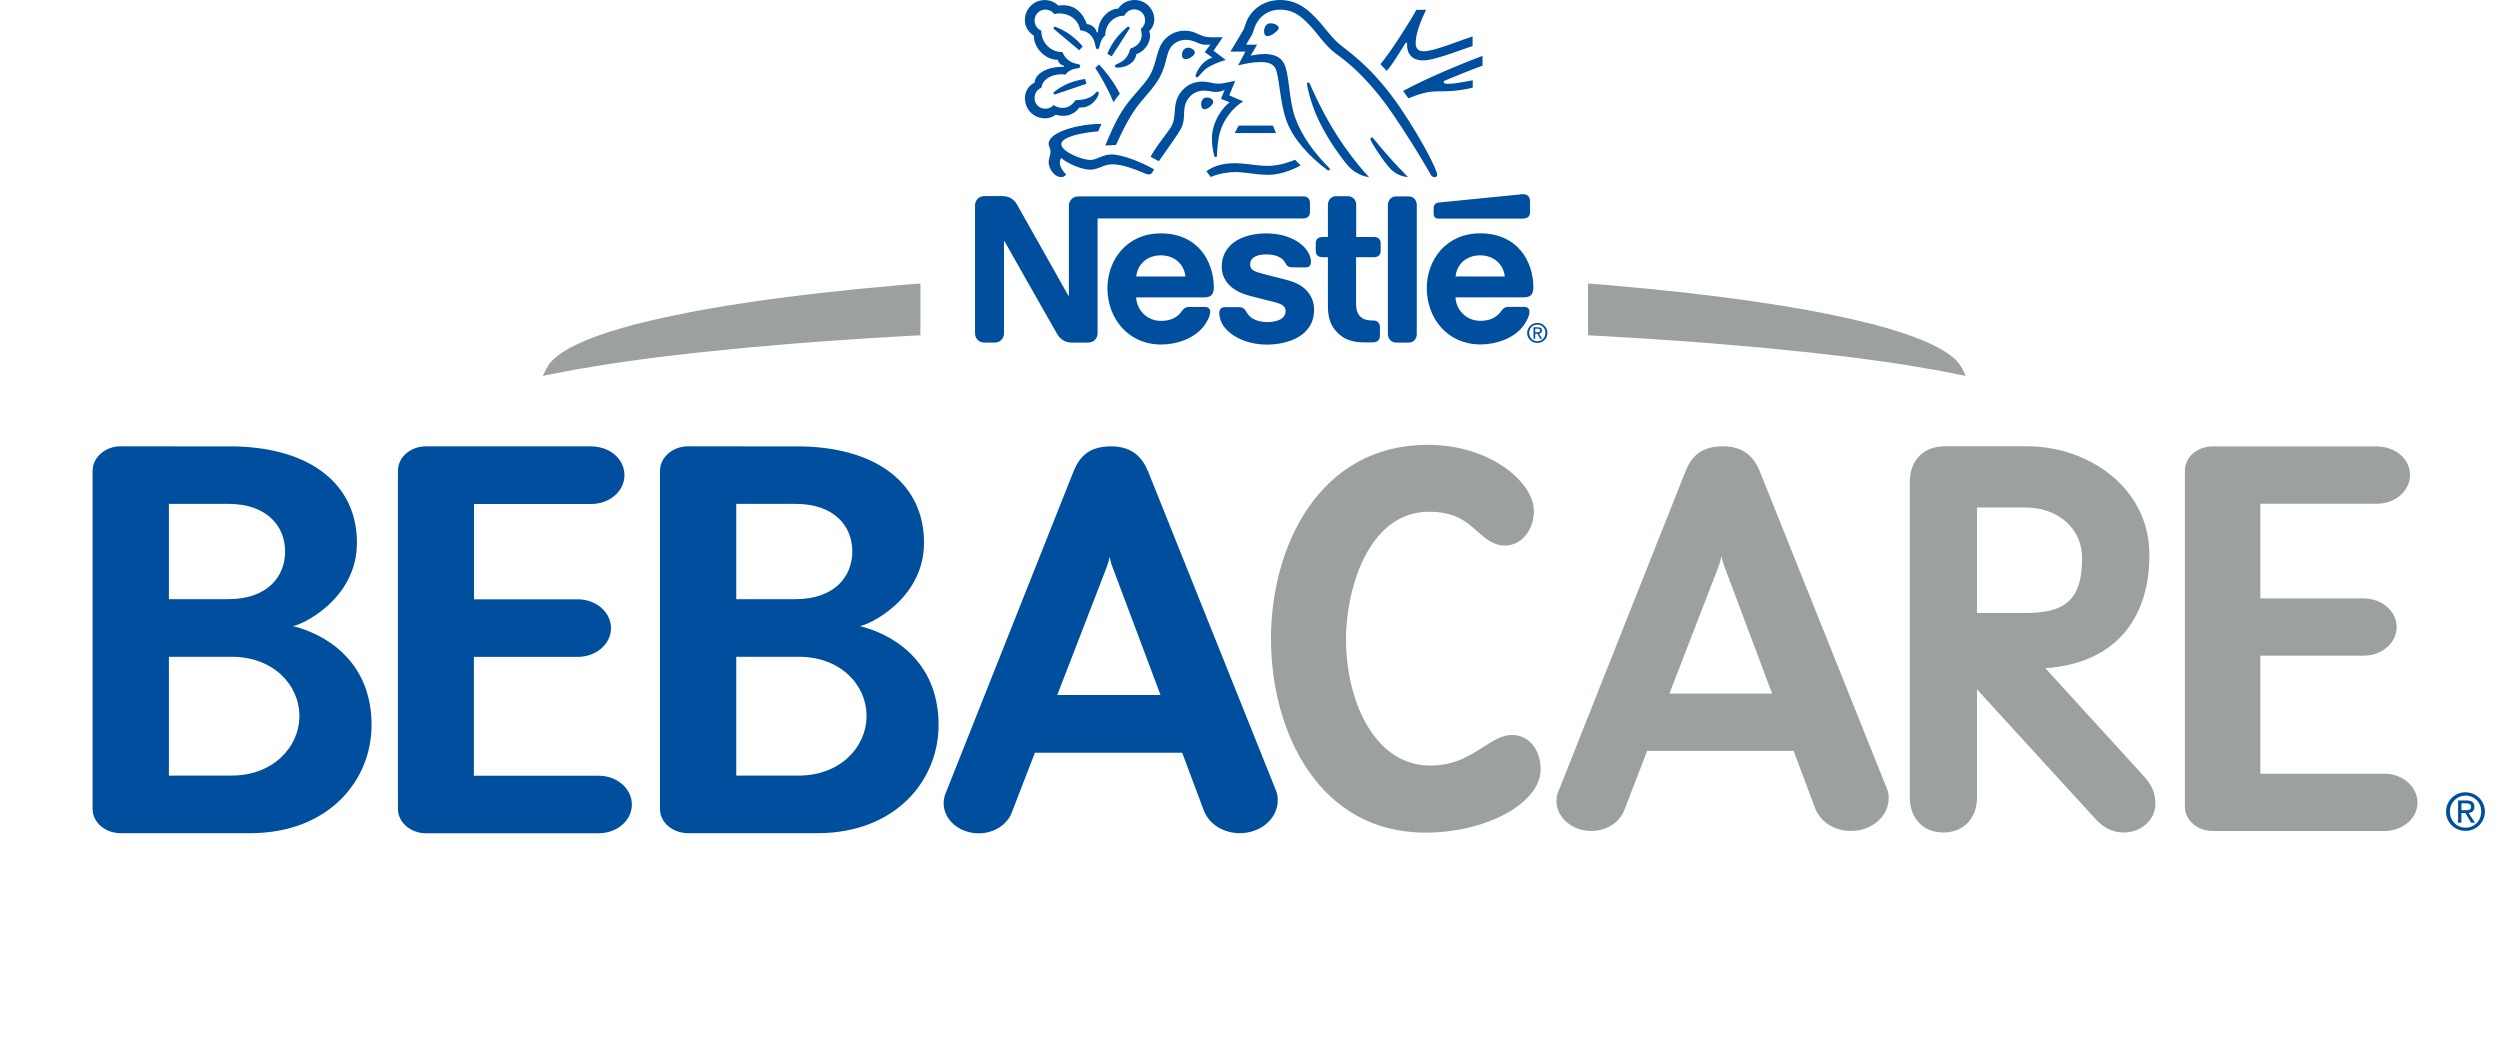 <svg width="108" height="45" viewBox="0 0 108 45" fill="none" xmlns="http://www.w3.org/2000/svg">
<path fill-rule="evenodd" clip-rule="evenodd" d="M7.297 21.767V25.884H9.859C11.548 25.884 12.317 24.91 12.317 23.827C12.317 22.744 11.548 21.767 9.859 21.767H7.297ZM7.297 28.373V33.505H9.996C11.783 33.505 12.925 32.293 12.934 30.94C12.934 29.581 11.803 28.373 10.009 28.373H7.297ZM5.22 19.279C4.544 19.279 4 19.76 4 20.341V34.942C4 35.532 4.544 35.993 5.22 35.993H10.813C14.186 35.993 16.052 33.727 16.052 31.319C16.052 28.499 13.968 27.363 12.646 27.046C12.923 27.046 15.42 25.949 15.42 23.445C15.42 20.943 13.449 19.355 10.14 19.284H9.9L5.22 19.282V19.279ZM31.807 21.767V25.884H34.36C36.049 25.884 36.819 24.91 36.819 23.821C36.819 22.733 36.049 21.767 34.36 21.767L31.807 21.767ZM31.807 28.373V33.505H34.498C36.284 33.505 37.427 32.293 37.435 30.937C37.435 29.578 36.301 28.373 34.509 28.373H31.807ZM29.733 19.279C29.06 19.279 28.511 19.758 28.511 20.338V34.94C28.511 35.532 29.054 35.993 29.73 35.993H35.314C38.684 35.993 40.547 33.722 40.547 31.319C40.547 28.493 38.464 27.363 37.141 27.046C37.411 27.046 39.918 25.949 39.918 23.445C39.918 20.943 37.947 19.355 34.639 19.284H34.404L29.736 19.282L29.733 19.279ZM18.405 19.282C17.732 19.282 17.191 19.751 17.191 20.335V34.946C17.191 35.523 17.732 35.996 18.401 35.996H25.864C26.657 35.996 27.297 35.447 27.297 34.757C27.297 34.068 26.657 33.511 25.864 33.511H20.472V28.378H24.956C25.755 28.378 26.395 27.823 26.395 27.134C26.395 26.445 25.755 25.89 24.956 25.89H20.478V21.773H25.541C26.334 21.773 26.977 21.219 26.977 20.532C26.977 19.845 26.386 19.332 25.637 19.288L25.541 19.282H18.405ZM47.941 24.056C47.941 24.056 47.877 24.343 47.777 24.587L45.673 30.025H50.135L48.094 24.587C47.985 24.343 47.941 24.055 47.941 24.055L47.941 24.056ZM52.019 35.045C52.242 35.6 52.844 35.993 53.561 35.993C54.466 35.993 55.198 35.362 55.198 34.573C55.198 34.423 55.185 34.297 55.127 34.162L49.589 20.344C49.336 19.749 48.92 19.32 48.099 19.284H47.982C47.069 19.282 46.646 19.718 46.387 20.338L40.877 34.206C40.806 34.362 40.765 34.517 40.765 34.694C40.765 35.416 41.444 36 42.278 36C42.951 36 43.527 35.615 43.717 35.081L44.708 32.517H51.069L52.017 35.046H52.02L52.019 35.045Z" fill="#004F9F"/>
<path fill-rule="evenodd" clip-rule="evenodd" d="M65.318 31.75C64.901 31.75 64.534 31.985 64.105 32.255C63.502 32.639 62.771 33.132 61.599 33.065C59.342 32.933 58.147 30.26 58.147 27.595C58.147 25.54 59.064 22.149 61.692 22.108C62.853 22.096 63.356 22.536 63.822 22.956C64.161 23.258 64.516 23.569 65.006 23.569C65.723 23.569 66.264 22.918 66.264 22.06C66.264 20.902 64.477 19.217 61.672 19.217C57.022 19.217 54.906 23.56 54.906 27.595C54.906 31.629 56.989 35.97 61.572 35.97C64.228 35.97 66.555 34.69 66.555 33.238C66.555 32.375 66.038 31.75 65.315 31.75H65.318V31.75ZM92.613 33.529L88.359 28.866C91.218 28.672 92.854 26.899 92.854 23.968C92.854 21.037 90.177 19.279 87.586 19.279H84.02C83.098 19.279 82.504 19.884 82.504 20.819V34.45C82.504 35.356 83.083 35.964 83.953 35.964C84.822 35.964 85.406 35.356 85.406 34.45V29.781L90.512 35.365C90.745 35.623 91.129 35.964 91.749 35.964C92.501 35.964 93.112 35.412 93.112 34.734C93.112 34.271 92.962 33.904 92.613 33.531V33.529ZM89.946 24.1C89.946 25.831 89.293 26.48 87.542 26.48H85.406V21.923H87.501C88.918 21.923 89.946 22.841 89.946 24.1ZM95.598 19.283C94.922 19.283 94.388 19.746 94.388 20.326V34.857C94.388 35.433 94.922 35.899 95.592 35.899H103.01C103.798 35.899 104.435 35.354 104.435 34.67C104.435 33.986 103.798 33.425 103.01 33.425H97.648V28.325H102.105C102.898 28.325 103.536 27.777 103.536 27.091C103.536 26.403 102.898 25.852 102.105 25.852H97.648V21.762H102.684C103.474 21.762 104.112 21.21 104.112 20.526C104.112 19.843 103.527 19.335 102.781 19.291L102.684 19.285H95.595L95.598 19.283ZM74.37 24.03C74.37 24.03 74.308 24.315 74.211 24.555L72.119 29.963H76.555L74.525 24.555C74.419 24.312 74.37 24.03 74.37 24.03ZM78.427 34.951C78.65 35.506 79.249 35.897 79.963 35.897C80.862 35.897 81.591 35.269 81.591 34.486C81.591 34.332 81.576 34.21 81.517 34.077L76.012 20.332C75.762 19.746 75.348 19.317 74.534 19.282H74.42C73.508 19.279 73.085 19.71 72.827 20.326L67.351 34.119C67.278 34.269 67.24 34.433 67.239 34.599C67.239 35.316 67.915 35.897 68.743 35.897C69.414 35.897 69.984 35.515 70.174 34.987L71.158 32.437H77.484L78.424 34.946L78.427 34.951Z" fill="#9DA0A1"/>
<path fill-rule="evenodd" clip-rule="evenodd" d="M105.669 35.06C105.67 34.95 105.692 34.84 105.734 34.739C105.777 34.637 105.84 34.545 105.918 34.467C105.997 34.39 106.09 34.328 106.193 34.287C106.295 34.246 106.405 34.225 106.515 34.227C106.736 34.227 106.948 34.315 107.104 34.471C107.261 34.627 107.348 34.839 107.348 35.06C107.348 35.281 107.261 35.493 107.104 35.65C106.948 35.806 106.736 35.894 106.515 35.894C106.057 35.894 105.669 35.544 105.669 35.06ZM106.515 35.756C106.891 35.756 107.188 35.462 107.188 35.06C107.188 34.658 106.891 34.371 106.515 34.371C106.425 34.371 106.336 34.388 106.252 34.423C106.169 34.458 106.094 34.508 106.031 34.573C105.967 34.637 105.918 34.713 105.884 34.797C105.851 34.881 105.835 34.97 105.836 35.06C105.836 35.453 106.13 35.756 106.515 35.756ZM106.336 35.542H106.189V34.579H106.556C106.783 34.579 106.894 34.664 106.894 34.855C106.894 35.028 106.788 35.104 106.644 35.122L106.92 35.542H106.756L106.504 35.124H106.333V35.542H106.336ZM106.509 35.001C106.635 35.001 106.75 34.993 106.75 34.846C106.75 34.725 106.639 34.705 106.536 34.705H106.336V35.001H106.509Z" fill="#004F9F"/>
<path fill-rule="evenodd" clip-rule="evenodd" d="M84.922 16.239L84.584 16.174L84.238 16.104L83.879 16.034L83.506 15.966L83.127 15.902L82.731 15.834L82.325 15.767L81.902 15.701L81.473 15.637L81.029 15.576L80.577 15.514L80.112 15.452L79.631 15.393L79.147 15.338L78.65 15.28L78.142 15.223L77.625 15.171L77.098 15.118L76.561 15.062L76.012 15.009L75.454 14.962L74.889 14.913L74.313 14.863L73.729 14.816L73.139 14.772L72.536 14.725L71.928 14.687L71.311 14.643L70.685 14.602L70.054 14.567L69.416 14.528L68.767 14.493L68.603 14.485V12.248L68.791 12.26L69.334 12.304L69.871 12.353L70.4 12.401L70.927 12.45L71.441 12.497L71.946 12.554L72.448 12.606L72.939 12.659L73.427 12.717L73.902 12.773L74.367 12.832L74.828 12.891L75.28 12.952L75.718 13.014L76.152 13.079L76.579 13.146L76.996 13.208L77.399 13.278L77.797 13.345L78.182 13.416L78.564 13.487L78.932 13.563L79.293 13.633L79.637 13.71L79.981 13.783L80.306 13.859L80.621 13.939L80.927 14.012L81.23 14.094L81.514 14.173L81.787 14.258L82.055 14.337L82.307 14.423L82.545 14.504L82.777 14.593L82.998 14.678L83.206 14.766L83.4 14.854L83.588 14.945L83.762 15.033L83.92 15.127L84.07 15.217L84.209 15.315L84.332 15.412L84.449 15.508L84.546 15.611L84.634 15.713L84.707 15.825L84.77 15.928L84.922 16.239ZM23.448 16.239L23.786 16.174L24.133 16.104L24.492 16.034L24.858 15.966L25.243 15.902L25.64 15.834L26.046 15.767L26.469 15.701L26.898 15.637L27.341 15.576L27.793 15.514L28.257 15.452L28.74 15.393L29.221 15.338L29.72 15.28L30.229 15.223L30.746 15.171L31.272 15.118L31.809 15.062L32.359 15.009L32.917 14.962L33.482 14.913L34.057 14.863L34.644 14.816L35.232 14.772L35.835 14.725L36.442 14.687L37.059 14.643L37.685 14.602L38.317 14.567L38.957 14.528L39.604 14.493L39.762 14.485V12.248L39.58 12.26L39.036 12.304L38.499 12.353L37.967 12.401L37.444 12.45L36.93 12.497L36.425 12.554L35.922 12.606L35.432 12.659L34.944 12.717L34.471 12.773L34.001 12.832L33.542 12.891L33.091 12.952L32.647 13.014L32.218 13.079L31.792 13.146L31.375 13.208L30.97 13.278L30.573 13.345L30.188 13.416L29.806 13.487L29.439 13.563L29.078 13.633L28.734 13.71L28.393 13.783L28.064 13.859L27.743 13.939L27.438 14.012L27.142 14.094L26.857 14.173L26.583 14.258L26.319 14.337L26.064 14.423L25.825 14.504L25.59 14.593L25.373 14.678L25.164 14.766L24.971 14.854L24.782 14.945L24.609 15.033L24.45 15.127L24.3 15.217L24.163 15.315L24.04 15.412L23.925 15.508L23.821 15.611L23.736 15.713L23.663 15.825L23.601 15.928L23.448 16.239Z" fill="#9DA0A1"/>
<path fill-rule="evenodd" clip-rule="evenodd" d="M66.323 14.633V14.417H66.411L66.54 14.634H66.623L66.484 14.417C66.555 14.408 66.611 14.367 66.611 14.278C66.611 14.179 66.552 14.138 66.438 14.138H66.247V14.634L66.323 14.633ZM66.323 14.199H66.426C66.478 14.199 66.534 14.208 66.534 14.273C66.534 14.349 66.475 14.355 66.414 14.355H66.323V14.199ZM66.061 14.382C66.061 14.176 66.214 14.023 66.414 14.023C66.46 14.023 66.507 14.032 66.55 14.05C66.593 14.068 66.632 14.094 66.664 14.128C66.697 14.161 66.722 14.201 66.739 14.245C66.755 14.288 66.763 14.335 66.761 14.382C66.761 14.584 66.608 14.742 66.414 14.742C66.367 14.742 66.32 14.732 66.277 14.714C66.234 14.696 66.195 14.669 66.162 14.635C66.13 14.602 66.104 14.562 66.087 14.519C66.069 14.475 66.06 14.428 66.061 14.382ZM66.848 14.382C66.849 14.325 66.837 14.268 66.816 14.216C66.794 14.163 66.762 14.116 66.721 14.075C66.681 14.035 66.633 14.004 66.581 13.982C66.528 13.961 66.471 13.95 66.415 13.95C66.357 13.949 66.3 13.96 66.247 13.981C66.193 14.002 66.144 14.033 66.103 14.073C66.062 14.114 66.029 14.162 66.007 14.214C65.984 14.267 65.973 14.324 65.972 14.382C65.972 14.63 66.175 14.816 66.415 14.816C66.652 14.816 66.848 14.634 66.848 14.382ZM59.316 14.789C59.392 14.794 59.466 14.769 59.525 14.721C59.581 14.672 59.613 14.604 59.613 14.502V14.132C59.613 14.03 59.58 13.962 59.525 13.912C59.466 13.865 59.392 13.841 59.316 13.845H59.266C59.037 13.845 58.882 13.786 58.773 13.68C58.643 13.563 58.582 13.377 58.582 13.143V11.11H59.357C59.432 11.113 59.507 11.089 59.566 11.043C59.622 10.989 59.645 10.925 59.645 10.821V10.526C59.645 10.423 59.619 10.356 59.566 10.305C59.507 10.258 59.432 10.235 59.357 10.238H58.588V8.853C58.59 8.761 58.56 8.671 58.502 8.599C58.468 8.558 58.424 8.525 58.375 8.504C58.325 8.482 58.271 8.472 58.218 8.475H57.735C57.682 8.472 57.628 8.481 57.578 8.503C57.529 8.524 57.485 8.557 57.451 8.598C57.393 8.671 57.363 8.761 57.365 8.853V10.239H57.128C57.053 10.236 56.979 10.26 56.919 10.306C56.866 10.356 56.84 10.424 56.84 10.527V10.823C56.84 10.925 56.866 10.99 56.919 11.043C56.968 11.084 57.036 11.11 57.127 11.11H57.365V13.229C57.365 13.772 57.513 14.112 57.791 14.385C58.047 14.637 58.376 14.793 58.954 14.793H59.316V14.789ZM65.759 14.138C65.932 13.933 66.073 13.651 66.073 13.475C66.075 13.421 66.059 13.368 66.026 13.325C65.99 13.284 65.941 13.258 65.853 13.258H65.169C65.11 13.255 65.051 13.267 64.999 13.295C64.946 13.322 64.903 13.363 64.871 13.413C64.672 13.706 64.383 13.859 63.958 13.859C63.681 13.864 63.413 13.761 63.211 13.572C63.009 13.382 62.889 13.121 62.877 12.844H65.844C65.976 12.844 66.07 12.812 66.135 12.75C66.205 12.682 66.241 12.582 66.241 12.404C66.241 11.846 66.067 11.268 65.701 10.828C65.327 10.382 64.748 10.08 63.943 10.08C62.469 10.08 61.637 11.233 61.637 12.447C61.637 13.742 62.524 14.88 63.952 14.88C64.663 14.88 65.359 14.613 65.759 14.141M51.966 14.141C52.139 13.935 52.28 13.654 52.28 13.478C52.284 13.424 52.267 13.37 52.233 13.328C52.197 13.287 52.148 13.26 52.057 13.26H51.372C51.313 13.257 51.255 13.27 51.203 13.297C51.15 13.324 51.107 13.365 51.076 13.416C50.876 13.71 50.585 13.862 50.159 13.862C49.521 13.862 49.11 13.375 49.081 12.847H52.039C52.171 12.847 52.265 12.814 52.33 12.753C52.401 12.685 52.437 12.586 52.437 12.406C52.437 11.85 52.26 11.271 51.895 10.83C51.522 10.384 50.949 10.082 50.148 10.082C48.672 10.082 47.841 11.236 47.841 12.45C47.841 13.744 48.731 14.883 50.156 14.883C50.867 14.883 51.564 14.616 51.962 14.143M50.15 11.031C50.744 11.031 51.158 11.421 51.211 11.944H49.087C49.14 11.424 49.542 11.031 50.151 11.031H50.15ZM63.944 11.031C64.537 11.031 64.951 11.421 65.007 11.944H62.88C62.935 11.424 63.332 11.031 63.944 11.031ZM56.77 13.39C56.774 13.122 56.688 12.859 56.526 12.645C56.322 12.383 56.041 12.208 55.555 12.085L54.592 11.838C54.19 11.735 54.005 11.662 54.005 11.418C54.005 11.175 54.216 10.99 54.709 10.99C55 10.99 55.262 11.055 55.435 11.233C55.574 11.383 55.547 11.46 55.659 11.516C55.729 11.551 55.806 11.551 55.923 11.551H56.405C56.481 11.551 56.537 11.536 56.578 11.492C56.611 11.453 56.634 11.395 56.634 11.295C56.634 11.072 56.49 10.79 56.234 10.573C55.894 10.28 55.358 10.083 54.71 10.083C53.543 10.083 52.779 10.635 52.779 11.518C52.779 11.835 52.894 12.088 53.082 12.29C53.299 12.522 53.608 12.686 54.061 12.798L55.033 13.044C55.3 13.114 55.538 13.194 55.538 13.429C55.538 13.789 55.154 13.913 54.748 13.913C54.548 13.913 54.339 13.875 54.169 13.79C54.049 13.732 53.948 13.641 53.878 13.528C53.813 13.431 53.793 13.358 53.693 13.305C53.634 13.27 53.564 13.267 53.464 13.267H52.935C52.82 13.267 52.765 13.302 52.726 13.348C52.689 13.402 52.67 13.466 52.674 13.531C52.674 13.701 52.735 13.916 52.874 14.107C53.197 14.538 53.876 14.887 54.736 14.887C55.597 14.887 56.766 14.535 56.766 13.397M42.944 14.802C43.105 14.802 43.208 14.749 43.279 14.661C43.346 14.579 43.38 14.475 43.373 14.37V10.417H43.393C43.393 10.417 45.588 14.302 45.679 14.446C45.801 14.649 46.008 14.801 46.307 14.801H46.984C47.145 14.801 47.248 14.748 47.321 14.66C47.388 14.579 47.422 14.475 47.415 14.369V9.437H56.3C56.375 9.44 56.449 9.416 56.508 9.369C56.564 9.32 56.59 9.252 56.59 9.149V8.774C56.59 8.671 56.564 8.604 56.508 8.553C56.45 8.504 56.375 8.48 56.3 8.483H46.605C46.443 8.483 46.34 8.539 46.269 8.624C46.202 8.706 46.168 8.811 46.176 8.917V12.776H46.155C46.155 12.776 44.04 9.015 43.937 8.839C43.875 8.727 43.786 8.633 43.678 8.565C43.572 8.506 43.461 8.469 43.249 8.469H42.55C42.389 8.469 42.285 8.524 42.215 8.61C42.148 8.691 42.114 8.795 42.121 8.9V14.369C42.121 14.51 42.154 14.59 42.215 14.66C42.285 14.748 42.389 14.801 42.551 14.801H42.947H42.944V14.802ZM60.835 14.802C60.967 14.802 61.056 14.758 61.12 14.679C61.177 14.606 61.207 14.516 61.205 14.423V8.862C61.207 8.769 61.177 8.679 61.12 8.606C61.085 8.565 61.041 8.533 60.992 8.511C60.942 8.49 60.889 8.48 60.835 8.483H60.33C60.276 8.48 60.222 8.49 60.173 8.511C60.123 8.533 60.08 8.565 60.045 8.606C59.985 8.678 59.954 8.769 59.956 8.862V14.423C59.956 14.531 59.992 14.613 60.045 14.678C60.109 14.757 60.197 14.801 60.33 14.801H60.835V14.802ZM65.812 9.438C65.887 9.441 65.961 9.417 66.02 9.37C66.073 9.321 66.099 9.253 66.099 9.15V8.754C66.099 8.601 66.07 8.524 66.02 8.47C65.992 8.443 65.96 8.422 65.924 8.409C65.888 8.395 65.85 8.389 65.812 8.39C65.744 8.39 65.676 8.398 65.561 8.411L62.169 8.748C62.068 8.757 62.022 8.786 61.989 8.825C61.951 8.866 61.933 8.921 61.933 9.001V9.22C61.933 9.305 61.951 9.344 61.981 9.379C62.019 9.423 62.075 9.444 62.151 9.444H65.812V9.438ZM53.334 7.432C53.555 7.432 53.777 7.457 53.989 7.486C54.227 7.515 54.5 7.553 54.791 7.553C55.446 7.553 56.09 7.204 56.19 7.143C56.104 7.068 56.023 6.988 55.948 6.902C55.74 6.992 55.258 7.165 54.783 7.165C54.544 7.165 54.345 7.145 54.124 7.116C53.854 7.084 53.596 7.051 53.375 7.051C53.011 7.051 52.555 7.087 52.115 7.395L52.306 7.647C52.605 7.504 53.091 7.433 53.331 7.433M46.054 7.535C45.931 7.409 45.783 7.213 45.783 7.034C45.785 6.959 45.803 6.886 45.837 6.819C46.11 7.069 46.747 7.33 47.091 7.33C47.279 7.33 47.432 7.269 47.579 7.21C47.717 7.154 47.858 7.098 48.045 7.098C48.492 7.098 49.042 7.315 49.527 7.517C49.556 7.529 49.586 7.535 49.617 7.535C49.654 7.537 49.69 7.528 49.721 7.509C49.753 7.49 49.778 7.462 49.794 7.429L49.855 7.315C49.321 7.004 48.472 6.673 48.028 6.673C47.825 6.673 47.679 6.728 47.54 6.782C47.385 6.846 47.25 6.91 47.103 6.91C46.754 6.91 45.848 6.561 45.848 6.224C45.848 5.828 47.285 5.676 47.44 5.676L47.584 5.352C46.541 5.352 45.302 5.719 45.302 6.204C45.302 6.341 45.382 6.411 45.382 6.543C45.382 6.717 45.302 6.837 45.302 7.03C45.302 7.224 45.502 7.65 45.851 7.65C45.891 7.651 45.931 7.64 45.966 7.621C46.001 7.601 46.03 7.573 46.051 7.539M48.031 6.267H48.207L48.257 6.162C48.498 5.646 48.822 4.95 49.277 4.413L49.432 4.228C49.9 3.682 50.19 3.357 50.369 2.615C50.435 2.35 50.484 2.113 50.664 1.943C50.817 1.797 51.022 1.718 51.233 1.722C51.41 1.722 51.536 1.763 51.724 1.845C51.898 1.919 51.959 1.934 52.139 1.934C52.2 1.934 52.247 1.928 52.288 1.925L52.044 2.253L52.376 2.489C51.962 2.609 51.742 3.011 51.669 3.195C51.656 3.223 51.649 3.253 51.647 3.284C51.647 3.31 51.662 3.339 51.704 3.339C51.745 3.339 51.782 3.304 51.841 3.234C52.044 2.99 52.206 2.823 52.952 2.588L52.426 2.192L52.823 1.611H52.45C52.212 1.611 52.057 1.608 51.85 1.511C51.572 1.382 51.43 1.326 51.181 1.326C50.878 1.326 50.602 1.435 50.376 1.643C50.114 1.884 50.035 2.204 49.938 2.556C49.864 2.826 49.776 3.128 49.58 3.404C49.418 3.636 49.297 3.75 48.927 4.19C48.433 4.771 48.178 5.241 47.749 6.289C47.843 6.278 47.937 6.273 48.031 6.274M60.511 7.327C60.102 6.897 59.71 6.451 59.337 5.989C59.31 5.956 59.29 5.942 59.263 5.942C59.222 5.942 59.202 5.971 59.202 6.001C59.202 6.05 59.237 6.109 59.324 6.256C59.516 6.578 59.739 6.904 59.998 7.219C60.1 7.341 60.365 7.612 60.823 7.653L60.515 7.324L60.511 7.327ZM55.123 5.748L54.991 5.426H53.508L53.341 5.748H55.123ZM52.411 4.398C52.411 4.352 52.388 4.308 52.337 4.272C52.279 4.232 52.209 4.212 52.139 4.213C51.991 4.213 51.932 4.302 51.906 4.389C51.894 4.428 51.888 4.469 51.889 4.51C51.889 4.636 51.944 4.721 52.036 4.721C52.162 4.721 52.411 4.548 52.411 4.398ZM62.032 3.947C62.529 3.947 62.938 3.947 63.622 3.789V3.469C63.24 3.539 62.832 3.621 62.565 3.621C62.409 3.621 62.365 3.6 62.365 3.547C62.365 3.515 62.385 3.495 62.444 3.471C62.862 3.293 63.613 2.993 64.045 2.837V2.412C63.178 2.735 61.654 3.365 60.614 3.929L60.843 4.249C61.283 4.067 61.678 3.95 62.032 3.95M45.66 4.052L46.935 3.618L46.874 3.41C46.354 3.498 45.975 3.63 45.546 3.965C45.522 3.985 45.511 4 45.511 4.023C45.511 4.05 45.528 4.078 45.567 4.078C45.59 4.078 45.611 4.067 45.657 4.052M59.004 7.504C58.128 6.511 57.37 5.361 56.706 3.893C56.66 3.797 56.625 3.706 56.58 3.612C56.562 3.574 56.545 3.563 56.519 3.563C56.483 3.563 56.46 3.586 56.46 3.621C56.46 3.659 56.477 3.744 56.516 3.911C56.786 5.076 57.423 6.15 58.178 7.096C58.407 7.382 58.743 7.594 59.144 7.656L59.007 7.5L59.004 7.504ZM50.857 5.819C51.057 5.511 51.136 5.378 51.151 4.967C51.151 4.9 51.151 4.833 51.159 4.769C51.177 4.554 51.233 4.34 51.436 4.141C51.586 3.991 51.8 3.915 52.017 3.915C52.235 3.915 52.35 3.973 52.529 3.973C52.658 3.973 52.752 3.94 52.838 3.911L52.905 3.885L52.747 4.27L53.123 4.422C52.882 4.572 52.355 5.217 52.355 5.98C52.355 6.256 52.396 6.508 52.455 6.734C52.464 6.761 52.479 6.784 52.514 6.784C52.549 6.784 52.573 6.763 52.576 6.726V6.646C52.59 6.411 52.608 6.041 52.703 5.71C52.858 5.153 53.281 4.63 53.705 4.381L53.105 4.119L53.363 3.489L53.082 3.548C52.911 3.583 52.784 3.615 52.635 3.615C52.52 3.613 52.405 3.598 52.294 3.568C52.175 3.539 52.053 3.524 51.93 3.524C51.654 3.524 51.36 3.627 51.154 3.824C50.786 4.176 50.763 4.554 50.743 4.891C50.71 5.341 50.626 5.452 50.382 5.78C50.182 6.048 49.911 6.4 49.702 6.772C49.768 6.805 49.988 6.922 50.064 6.963C50.305 6.603 50.639 6.156 50.857 5.819ZM48.378 4.05C48.108 3.504 47.67 2.984 47.476 2.782L47.314 2.937C47.499 3.207 47.811 3.726 48.104 4.416C48.185 4.288 48.276 4.166 48.378 4.052M51.442 2.482C51.536 2.426 51.615 2.345 51.615 2.263C51.615 2.242 51.609 2.221 51.6 2.202C51.59 2.183 51.577 2.167 51.56 2.154C51.496 2.094 51.412 2.06 51.325 2.06C51.148 2.06 51.06 2.224 51.06 2.374C51.06 2.489 51.116 2.556 51.224 2.556C51.301 2.55 51.376 2.526 51.442 2.485M60.728 1.846H60.784V1.922C60.782 2.315 60.984 2.609 61.48 2.609C61.786 2.609 62.271 2.453 62.723 2.3C63.1 2.171 63.446 2.039 63.616 1.989V1.573C63.419 1.632 63.026 1.784 62.614 1.928C62.182 2.078 61.757 2.215 61.507 2.215C61.237 2.215 61.157 2.065 61.157 1.852C61.157 1.411 61.433 0.783 61.608 0.422H61.187C60.966 0.848 60.103 2.209 59.636 2.773L59.906 3.063C60.155 2.785 60.432 2.309 60.732 1.843M46.768 2.002C46.626 1.83 46.464 1.675 46.286 1.541C46.081 1.384 45.854 1.258 45.613 1.165C45.596 1.159 45.584 1.153 45.569 1.153C45.562 1.153 45.555 1.154 45.548 1.157C45.541 1.159 45.535 1.163 45.53 1.168C45.525 1.173 45.521 1.179 45.518 1.185C45.515 1.192 45.514 1.199 45.513 1.206C45.513 1.23 45.519 1.244 45.552 1.274C45.857 1.532 46.442 2.024 46.624 2.171L46.772 2.004L46.768 2.002ZM48.781 1.259C48.792 1.245 48.799 1.227 48.801 1.209C48.801 1.201 48.799 1.194 48.797 1.187C48.794 1.179 48.789 1.173 48.784 1.167C48.778 1.162 48.772 1.158 48.765 1.155C48.757 1.152 48.75 1.15 48.742 1.15C48.709 1.15 48.693 1.171 48.663 1.197C48.531 1.311 48.413 1.429 48.287 1.57C48.098 1.795 47.946 2.048 47.837 2.321L48.025 2.435C48.154 2.245 48.569 1.587 48.781 1.259ZM55.085 1.408C55.179 1.332 55.243 1.271 55.243 1.209C55.243 1.147 55.188 1.095 55.103 1.054C55.037 1.023 54.966 1.007 54.894 1.006C54.668 1.006 54.606 1.227 54.606 1.35C54.606 1.447 54.641 1.561 54.761 1.561C54.864 1.561 54.988 1.487 55.085 1.406M62.086 7.541C62.086 7.35 61.451 6.083 60.538 4.724C59.239 2.791 58.099 2.139 57.779 1.835C57.427 1.496 57.159 1.112 56.986 0.928C56.607 0.51 56.113 0 55.305 0C54.498 0 54.007 0.511 53.842 0.948C53.793 1.071 53.754 1.226 53.719 1.282C53.642 1.405 53.298 1.995 53.154 2.23H53.801L53.487 2.823C53.851 2.743 54.112 2.682 54.465 2.682C54.776 2.682 55 2.756 55.097 2.952C55.279 3.312 55.279 4.41 55.584 5.238C55.872 6.015 56.568 6.772 57.352 7.354C57.365 7.359 57.377 7.362 57.388 7.362C57.426 7.362 57.45 7.336 57.45 7.306C57.45 7.297 57.448 7.287 57.444 7.279C57.44 7.27 57.434 7.263 57.426 7.257C56.769 6.599 56.236 5.874 55.952 5.082C55.669 4.311 55.714 3.222 55.467 2.737C55.303 2.418 54.953 2.333 54.632 2.333C54.374 2.333 54.136 2.382 54.025 2.409L54.306 1.931H53.831C53.933 1.754 54.036 1.591 54.089 1.493C54.136 1.408 54.151 1.306 54.206 1.162C54.389 0.704 54.788 0.417 55.312 0.417C55.966 0.417 56.351 0.839 56.73 1.259C56.904 1.456 57.191 1.863 57.52 2.163C57.749 2.374 58.178 2.606 58.846 3.293C59.325 3.788 59.761 4.324 60.147 4.895C60.741 5.762 61.299 6.653 61.821 7.565C61.837 7.592 61.86 7.615 61.887 7.63C61.914 7.646 61.945 7.655 61.977 7.655C62.042 7.655 62.091 7.6 62.091 7.541M45.612 4.954C45.699 4.985 45.811 5.003 45.926 5.003C46.063 5.007 46.199 4.976 46.321 4.913C46.444 4.851 46.548 4.758 46.625 4.645H46.704C47.013 4.645 47.278 4.445 47.415 4.182C47.444 4.134 47.461 4.081 47.465 4.026C47.465 3.988 47.448 3.956 47.406 3.956C47.359 3.956 47.35 4.002 47.265 4.082C47.069 4.258 46.772 4.325 46.463 4.325C46.313 4.546 46.131 4.66 45.917 4.66C45.773 4.664 45.631 4.621 45.514 4.537C45.471 4.587 45.417 4.627 45.357 4.654C45.296 4.681 45.231 4.695 45.165 4.695C45.102 4.698 45.039 4.687 44.981 4.665C44.922 4.642 44.869 4.607 44.825 4.563C44.781 4.518 44.746 4.465 44.724 4.406C44.702 4.348 44.692 4.285 44.695 4.222C44.695 4.026 44.818 3.856 44.992 3.789C45.027 3.445 45.394 3.21 45.855 3.21C45.914 3.21 45.973 3.213 46.037 3.219C46.105 3.108 46.272 2.987 46.51 2.958C46.55 2.955 46.588 2.947 46.625 2.934C46.638 2.926 46.648 2.916 46.656 2.903C46.663 2.89 46.666 2.875 46.666 2.86C46.666 2.832 46.658 2.808 46.627 2.791C46.591 2.774 46.553 2.763 46.513 2.758C46.375 2.734 46.246 2.675 46.138 2.586C46.031 2.497 45.948 2.381 45.899 2.25C45.659 2.253 45.428 2.16 45.257 1.992C45.086 1.824 44.988 1.595 44.985 1.356V1.323C44.899 1.288 44.825 1.228 44.773 1.151C44.721 1.073 44.694 0.982 44.695 0.889C44.693 0.789 44.723 0.692 44.781 0.611C44.838 0.53 44.92 0.469 45.014 0.437C45.109 0.406 45.211 0.405 45.306 0.436C45.401 0.467 45.483 0.527 45.541 0.607C45.615 0.587 45.699 0.581 45.779 0.581C46.17 0.581 46.587 0.827 46.666 1.309C47.169 1.356 47.286 1.778 47.318 1.957C47.336 2.047 47.351 2.124 47.409 2.124C47.474 2.124 47.485 2.054 47.509 1.961C47.548 1.781 47.616 1.641 47.747 1.526C47.747 1.071 48.088 0.678 48.573 0.678C48.611 0.596 48.67 0.527 48.746 0.479C48.822 0.43 48.909 0.405 48.999 0.405C49.26 0.405 49.469 0.607 49.469 0.878C49.469 1.033 49.395 1.171 49.281 1.252C49.304 1.344 49.322 1.423 49.322 1.5C49.322 1.79 49.148 1.995 48.825 2.107C48.785 2.286 48.708 2.444 48.584 2.561C48.373 2.764 48.162 2.764 48.162 2.846C48.162 2.893 48.19 2.92 48.279 2.92C48.667 2.92 49.046 2.702 49.089 2.341C49.46 2.218 49.683 1.846 49.683 1.55C49.686 1.479 49.673 1.409 49.645 1.344C49.715 1.279 49.77 1.2 49.808 1.112C49.846 1.024 49.866 0.929 49.866 0.833C49.866 0.619 49.768 0.396 49.604 0.237C49.457 0.094 49.252 0 49.011 0C48.661 0 48.434 0.188 48.306 0.372C47.927 0.372 47.433 0.795 47.433 1.397H47.38C47.345 1.189 47.13 1.05 46.948 1.039C46.801 0.598 46.469 0.226 45.925 0.226C45.857 0.225 45.788 0.23 45.721 0.241C45.643 0.164 45.551 0.104 45.45 0.063C45.349 0.022 45.242 0.002 45.133 0.003C44.66 0.003 44.275 0.384 44.275 0.863C44.275 1.162 44.41 1.367 44.668 1.55V1.605C44.665 1.987 45.083 2.585 45.702 2.585C45.702 2.682 45.825 2.817 45.964 2.841V2.887H45.911C45.056 2.887 44.695 3.298 44.695 3.574C44.439 3.68 44.277 3.961 44.277 4.222C44.277 4.741 44.656 5.112 45.159 5.112C45.324 5.109 45.483 5.054 45.614 4.954" fill="#004F9F"/>
</svg>

